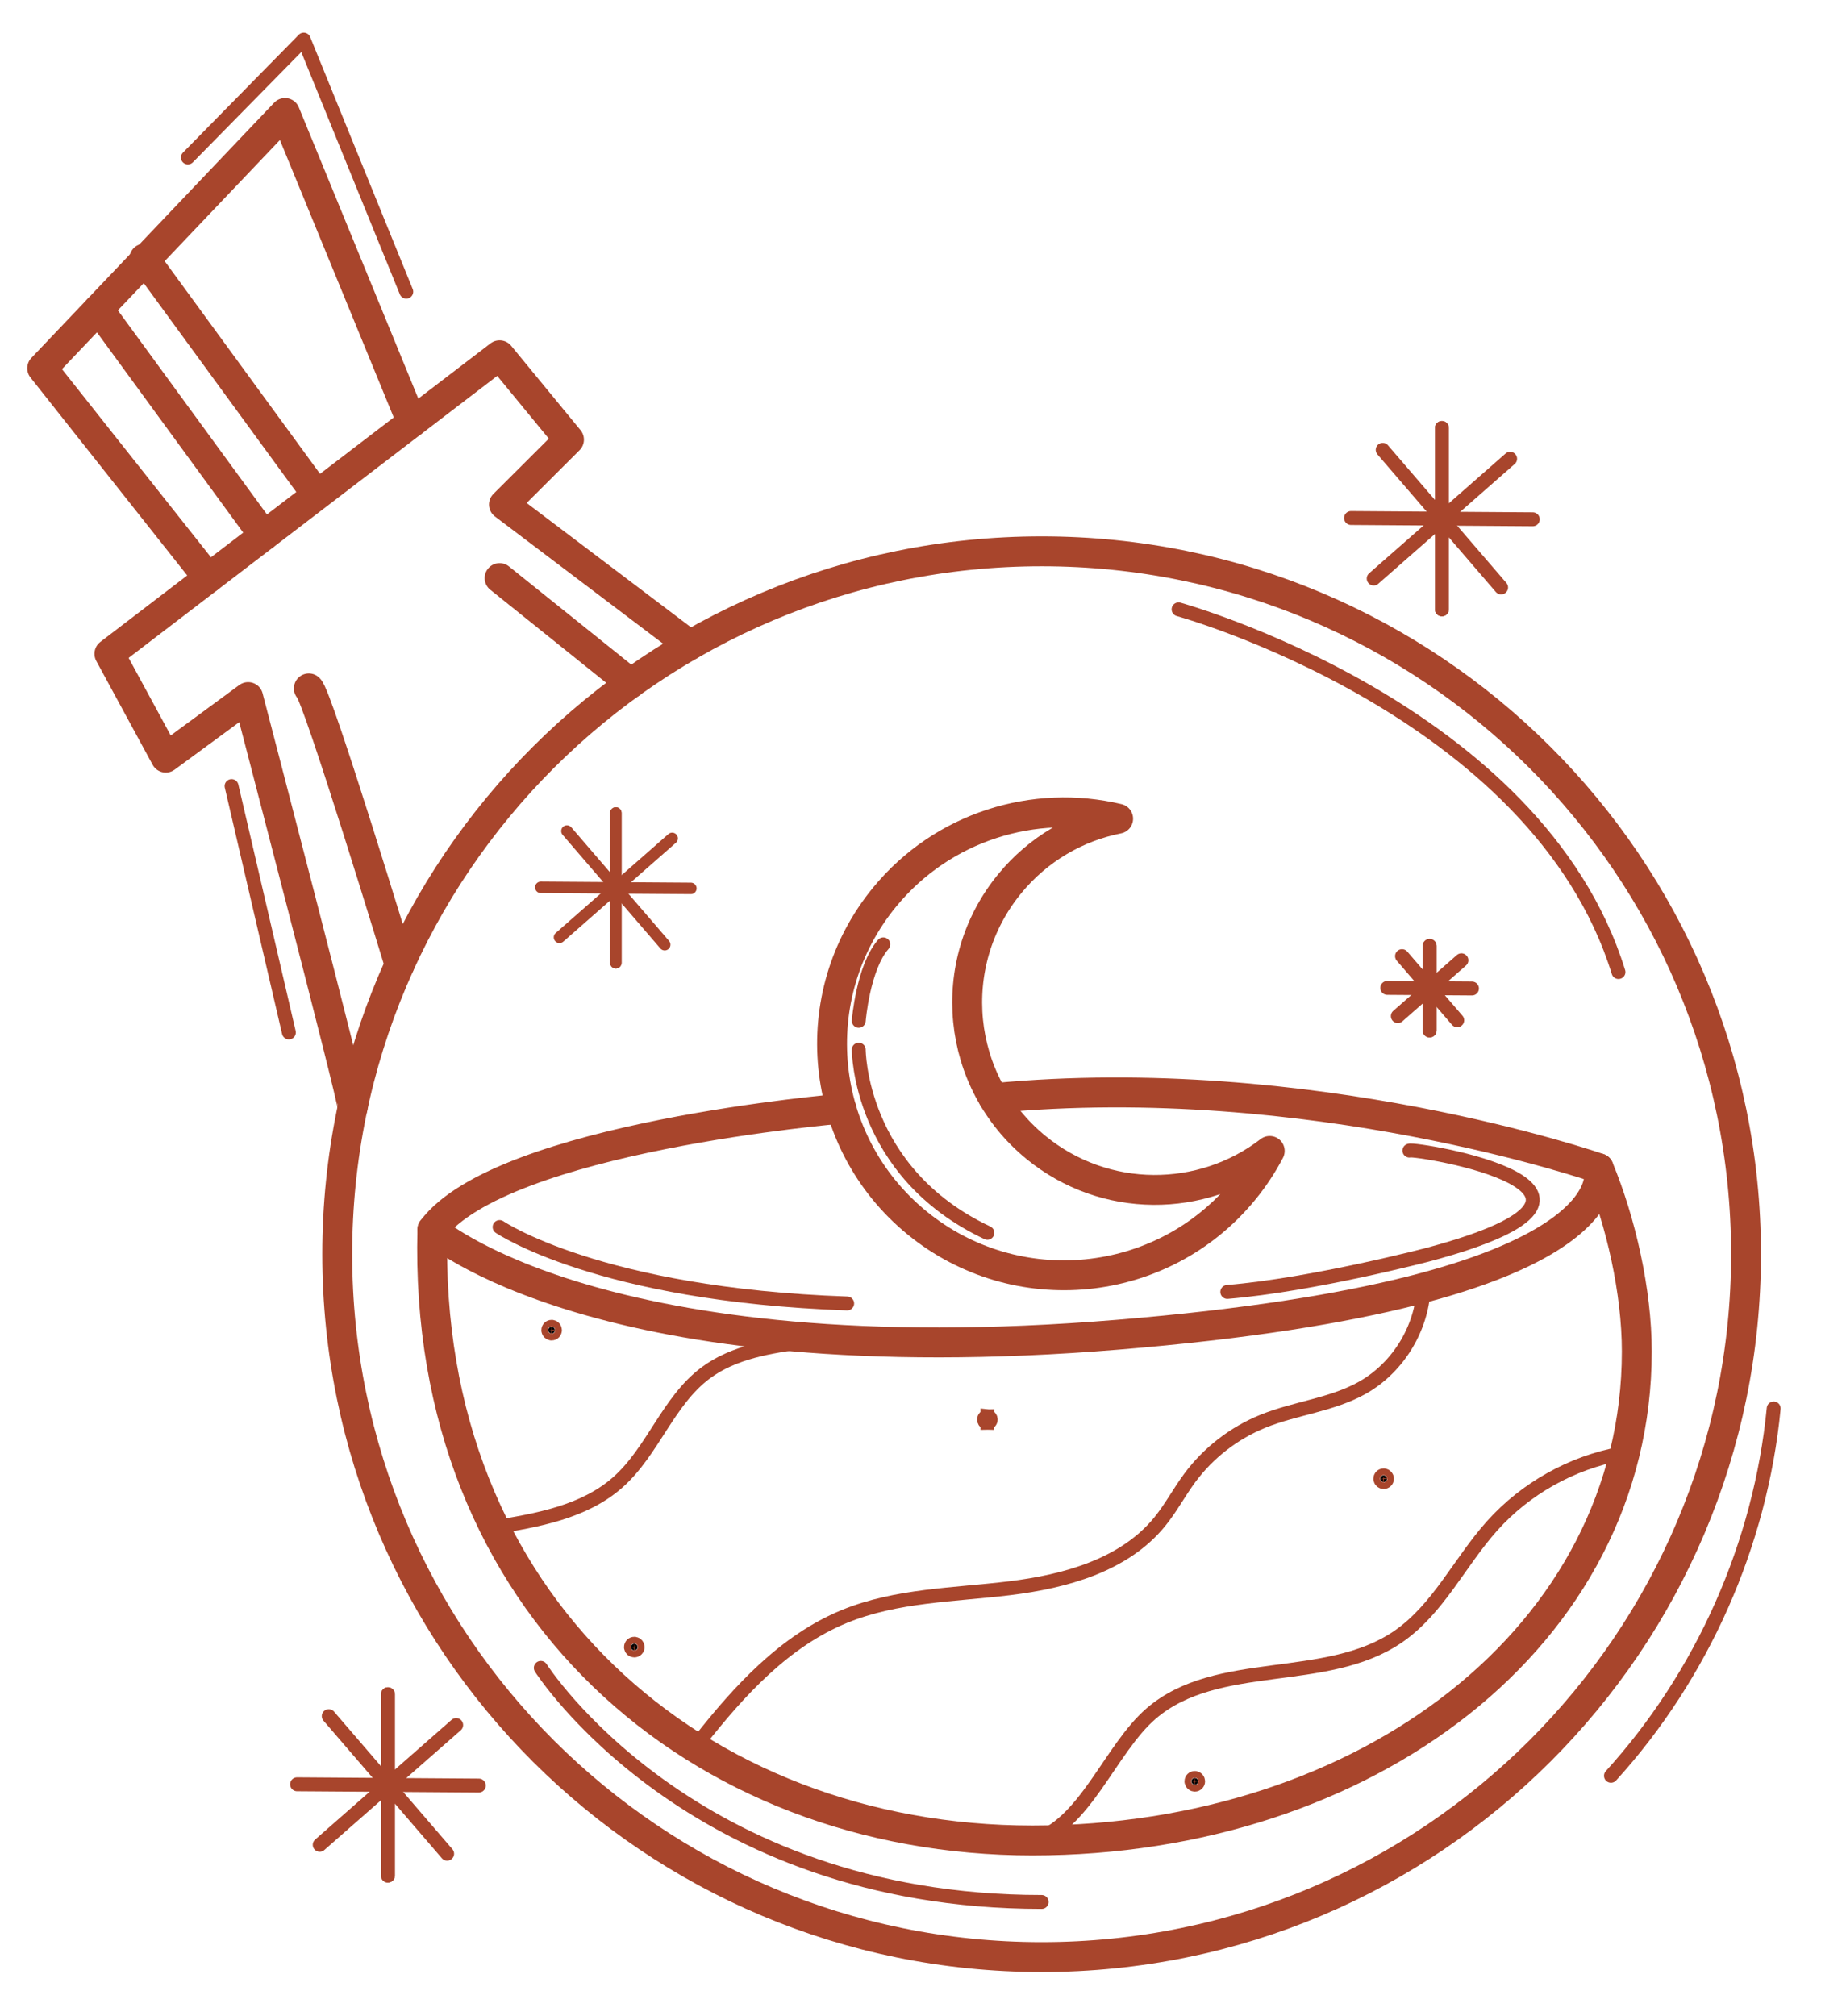 <svg width="131" height="145" viewBox="0 0 131 145" fill="none" xmlns="http://www.w3.org/2000/svg">
<path d="M74.525 82.525C68.752 77.806 67.909 69.312 72.639 63.554C74.7 61.045 77.479 59.47 80.436 58.882C74.415 57.446 67.826 59.422 63.639 64.52C57.797 71.63 58.839 82.12 65.967 87.948C73.095 93.776 83.609 92.736 89.451 85.625C90.192 84.724 90.82 83.769 91.341 82.775C86.471 86.525 79.486 86.582 74.525 82.525Z" stroke="#A8452C" stroke-width="2.15" stroke-miterlimit="10" stroke-linecap="round" stroke-linejoin="round"/>
<path d="M74.934 140.754C102.92 140.754 125.606 118.121 125.606 90.202C125.606 62.283 102.92 39.651 74.934 39.651C46.948 39.651 24.261 62.283 24.261 90.202C24.261 118.121 46.948 140.754 74.934 140.754Z" stroke="#A8452C" stroke-width="2.15" stroke-miterlimit="10" stroke-linecap="round" stroke-linejoin="round"/>
<path d="M115.009 84.02C116.605 87.867 117.748 92.884 117.748 97.195C117.748 117.613 98.311 132.368 74.272 132.368C50.233 132.368 30.379 115.423 31.107 88.433" stroke="#A8452C" stroke-width="2.15" stroke-miterlimit="10" stroke-linecap="round" stroke-linejoin="round"/>
<path d="M60.527 79.736C60.527 79.736 36.097 81.771 31.107 88.433C31.107 88.433 43.053 99.067 80.435 95.992C117.816 92.917 115.009 84.02 115.009 84.02C115.009 84.02 94.255 76.795 71.467 78.981" stroke="#A8452C" stroke-width="2.15" stroke-miterlimit="10" stroke-linecap="round" stroke-linejoin="round"/>
<path d="M25.366 79.665C25.456 79.252 17.851 50.133 17.851 50.133L11.925 54.489L7.87 47.021L35.941 25.551L40.932 31.619L36.253 36.286L49.624 46.399" stroke="#A8452C" stroke-width="2.15" stroke-miterlimit="10" stroke-linecap="round" stroke-linejoin="round"/>
<path d="M22.217 49.51C22.841 49.977 28.746 69.378 28.746 69.378" stroke="#A8452C" stroke-width="2.15" stroke-miterlimit="10" stroke-linecap="round" stroke-linejoin="round"/>
<path d="M35.941 41.575L45.372 49.143" stroke="#A8452C" stroke-width="2.15" stroke-miterlimit="10" stroke-linecap="round" stroke-linejoin="round"/>
<path d="M14.989 41.575L3.035 26.484L20.502 8.126L29.632 30.376" stroke="#A8452C" stroke-width="2.15" stroke-miterlimit="10" stroke-linecap="round" stroke-linejoin="round"/>
<path d="M7.083 22.23L18.985 38.52" stroke="#A8452C" stroke-width="2.15" stroke-miterlimit="10" stroke-linecap="round" stroke-linejoin="round"/>
<path d="M10.383 18.599L22.284 34.888" stroke="#A8452C" stroke-width="2.15" stroke-miterlimit="10" stroke-linecap="round" stroke-linejoin="round"/>
<path d="M84.784 43.824C84.784 43.824 110.552 50.93 116.43 69.911" stroke="#A8452C" stroke-miterlimit="10" stroke-linecap="round" stroke-linejoin="round"/>
<path d="M38.904 119.954C38.904 119.954 49.623 136.79 74.934 136.79" stroke="#A8452C" stroke-miterlimit="10" stroke-linecap="round" stroke-linejoin="round"/>
<path d="M74.272 132.369C78.045 131.317 79.847 125.787 82.814 123.235C87.565 119.15 95.37 121.258 100.549 117.728C103.457 115.748 105 112.345 107.349 109.729C109.748 107.055 113.052 105.204 116.588 104.55" stroke="#A8452C" stroke-miterlimit="10" stroke-linecap="round" stroke-linejoin="round"/>
<path d="M35.46 109.857C38.648 109.346 42.02 108.75 44.437 106.615C46.971 104.375 48.048 100.771 50.757 98.746C52.787 97.229 55.419 96.834 57.931 96.486" stroke="#A8452C" stroke-miterlimit="10" stroke-linecap="round" stroke-linejoin="round"/>
<path d="M50.309 125.243C53.183 121.593 56.45 118.011 60.755 116.251C64.486 114.725 68.632 114.713 72.635 114.225C76.638 113.736 80.871 112.573 83.419 109.455C84.231 108.462 84.83 107.316 85.594 106.286C86.93 104.484 88.771 103.059 90.853 102.216C93.191 101.269 95.812 101.043 98.01 99.806C100.661 98.314 102.41 95.345 102.426 92.308" stroke="#A8452C" stroke-miterlimit="10" stroke-linecap="round" stroke-linejoin="round"/>
<path d="M35.941 88.249C35.941 88.249 43.063 93.124 60.945 93.746" stroke="#A8452C" stroke-miterlimit="10" stroke-linecap="round" stroke-linejoin="round"/>
<path d="M101.389 82.752C101.701 82.545 120.207 85.517 102.844 90.203C102.844 90.203 94.527 92.398 88.289 92.917" stroke="#A8452C" stroke-miterlimit="10" stroke-linecap="round" stroke-linejoin="round"/>
<path d="M39.923 95.665C39.923 95.799 39.815 95.906 39.683 95.906L39.635 95.901C39.542 95.882 39.468 95.808 39.449 95.714L39.444 95.665C39.444 95.532 39.552 95.424 39.683 95.424L39.732 95.429C39.841 95.451 39.923 95.548 39.923 95.665Z" fill="black" stroke="#A8452C"/>
<path d="M99.777 106.349C99.777 106.483 99.668 106.589 99.537 106.589C99.422 106.589 99.325 106.508 99.302 106.398L99.297 106.349C99.297 106.215 99.405 106.108 99.537 106.108L99.584 106.113C99.693 106.135 99.777 106.231 99.777 106.349Z" fill="black" stroke="#A8452C"/>
<path d="M45.871 118.459C45.871 118.593 45.761 118.699 45.631 118.699C45.516 118.699 45.419 118.618 45.396 118.508L45.391 118.459C45.391 118.325 45.499 118.218 45.631 118.218L45.678 118.223C45.787 118.245 45.871 118.341 45.871 118.459Z" fill="black" stroke="#A8452C"/>
<path d="M86.19 128.113C86.189 128.247 86.081 128.354 85.949 128.354C85.835 128.353 85.738 128.272 85.715 128.162L85.71 128.113C85.71 127.979 85.818 127.872 85.949 127.872L85.998 127.877C86.107 127.899 86.19 127.996 86.19 128.113Z" fill="black" stroke="#A8452C"/>
<path d="M71.03 101.855V102.336C71.161 102.336 71.27 102.229 71.27 102.096C71.27 101.979 71.187 101.882 71.079 101.86L71.03 101.855ZM71.03 101.855C70.898 101.855 70.79 101.963 70.79 102.096L70.795 102.145C70.818 102.256 70.916 102.336 71.028 102.336L71.03 101.855Z" fill="black" stroke="#A8452C"/>
<path d="M61.777 75.492C61.777 75.492 61.777 84.308 71.03 88.664" stroke="#A8452C" stroke-miterlimit="10" stroke-linecap="round" stroke-linejoin="round"/>
<path d="M61.777 73.417C61.777 73.417 62.089 69.579 63.544 67.92" stroke="#A8452C" stroke-miterlimit="10" stroke-linecap="round" stroke-linejoin="round"/>
<path d="M44.302 69.241V58.471" stroke="#A8452C" stroke-width="0.826" stroke-miterlimit="10" stroke-linecap="round" stroke-linejoin="round"/>
<path d="M47.818 67.942L40.785 59.77" stroke="#A8452C" stroke-width="0.826" stroke-miterlimit="10" stroke-linecap="round" stroke-linejoin="round"/>
<path d="M38.904 63.818L49.7 63.894" stroke="#A8452C" stroke-width="0.826" stroke-miterlimit="10" stroke-linecap="round" stroke-linejoin="round"/>
<path d="M40.249 67.414L48.355 60.299" stroke="#A8452C" stroke-width="0.826" stroke-miterlimit="10" stroke-linecap="round" stroke-linejoin="round"/>
<path d="M44.302 69.241V58.471" stroke="#A8452C" stroke-width="0.826" stroke-miterlimit="10" stroke-linecap="round" stroke-linejoin="round"/>
<path d="M102.844 74.112V68.033" stroke="#A8452C" stroke-miterlimit="10" stroke-linecap="round" stroke-linejoin="round"/>
<path d="M104.829 73.378L100.859 68.766" stroke="#A8452C" stroke-miterlimit="10" stroke-linecap="round" stroke-linejoin="round"/>
<path d="M99.797 71.051L105.891 71.093" stroke="#A8452C" stroke-miterlimit="10" stroke-linecap="round" stroke-linejoin="round"/>
<path d="M100.556 73.08L105.132 69.064" stroke="#A8452C" stroke-miterlimit="10" stroke-linecap="round" stroke-linejoin="round"/>
<path d="M102.844 74.112V68.033" stroke="#A8452C" stroke-miterlimit="10" stroke-linecap="round" stroke-linejoin="round"/>
<path d="M103.728 43.824V30.78" stroke="#A8452C" stroke-miterlimit="10" stroke-linecap="round" stroke-linejoin="round"/>
<path d="M107.987 42.25L99.469 32.353" stroke="#A8452C" stroke-miterlimit="10" stroke-linecap="round" stroke-linejoin="round"/>
<path d="M97.191 37.256L110.265 37.347" stroke="#A8452C" stroke-miterlimit="10" stroke-linecap="round" stroke-linejoin="round"/>
<path d="M98.82 41.609L108.636 32.994" stroke="#A8452C" stroke-miterlimit="10" stroke-linecap="round" stroke-linejoin="round"/>
<path d="M103.728 43.824V30.78" stroke="#A8452C" stroke-miterlimit="10" stroke-linecap="round" stroke-linejoin="round"/>
<path d="M27.908 134.894V121.85" stroke="#A8452C" stroke-miterlimit="10" stroke-linecap="round" stroke-linejoin="round"/>
<path d="M32.167 133.321L23.65 123.424" stroke="#A8452C" stroke-miterlimit="10" stroke-linecap="round" stroke-linejoin="round"/>
<path d="M21.371 128.327L34.446 128.418" stroke="#A8452C" stroke-miterlimit="10" stroke-linecap="round" stroke-linejoin="round"/>
<path d="M23 132.68L32.817 124.064" stroke="#A8452C" stroke-miterlimit="10" stroke-linecap="round" stroke-linejoin="round"/>
<path d="M27.908 134.894V121.85" stroke="#A8452C" stroke-miterlimit="10" stroke-linecap="round" stroke-linejoin="round"/>
<path d="M16.659 56.535C18.033 62.442 19.407 68.348 20.782 74.255" stroke="#A8452C" stroke-miterlimit="10" stroke-linecap="round" stroke-linejoin="round"/>
<path d="M115.889 127.716C122.48 120.457 126.65 111.047 127.596 101.298" stroke="#A8452C" stroke-miterlimit="10" stroke-linecap="round" stroke-linejoin="round"/>
<path d="M13.515 11.328L21.851 2.849L29.227 20.979" stroke="#A8452C" stroke-miterlimit="10" stroke-linecap="round" stroke-linejoin="round"/>
</svg>
